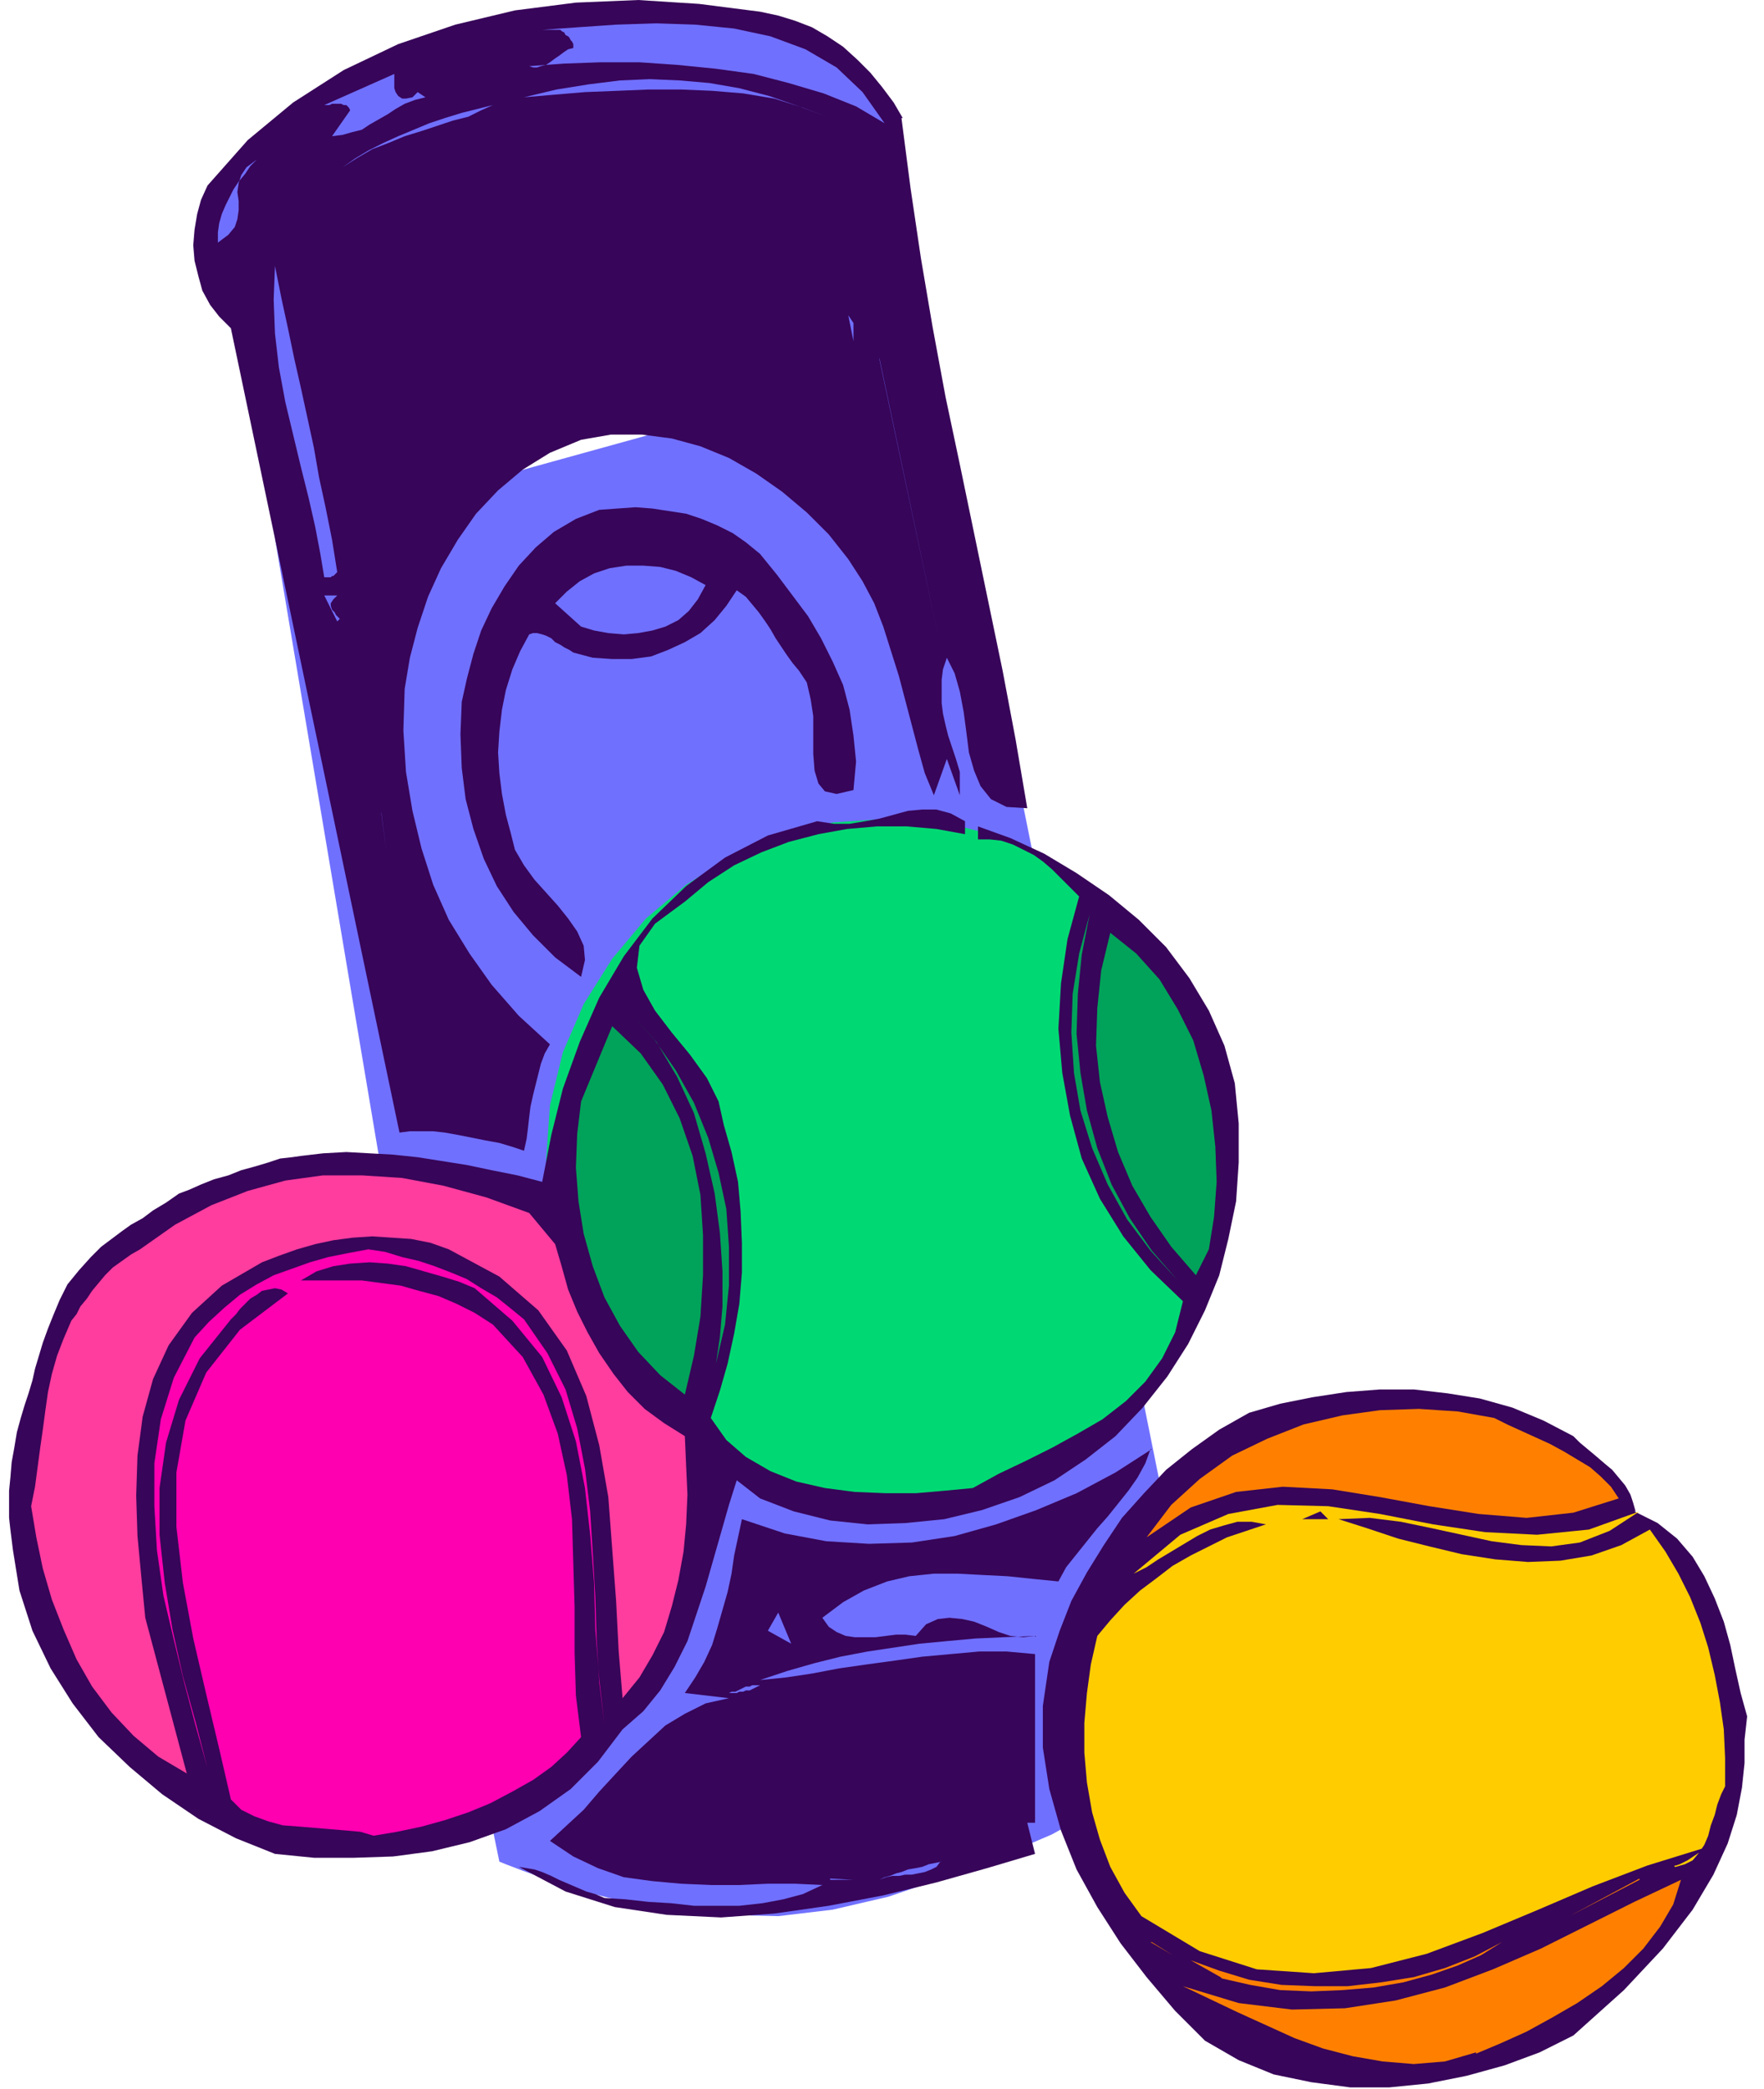 <svg xmlns="http://www.w3.org/2000/svg" fill-rule="evenodd" height="214.667" preserveAspectRatio="none" stroke-linecap="round" viewBox="0 0 1360 1610" width="181.333"><style>.pen1{stroke:none}.brush2{fill:#7070ff}.brush4{fill:#370559}.brush5{fill:#00a359}.brush8{fill:#ff8000}</style><path class="pen1 brush2" fill-rule="nonzero" d="m378 1401 7 34 5 2 13 5 20 7 27 9 32 8 37 6 39 4 42 1 42-5 43-10 38-13 31-12 24-9 19-8 14-6 9-5 6-3 4-3 1-1h1l-1-3v-39l1-19 2-22 4-22 5-22 6-21 9-19 9-17 8-14 7-11 5-10 4-7 3-6 2-4 1-3 1-1-113-560-67-327-506 140 166 987z"/><path class="pen1" fill-rule="nonzero" style="fill:#00d973" d="m685 1158 43-3 40-10 38-16 35-21 31-26 26-31 21-35 16-38 10-40 4-43-4-43-10-41-16-37-21-35-26-31-31-26-35-22-38-16-40-10-43-3-43 3-41 10-37 16-35 22-31 26-26 31-22 35-16 37-10 41-3 43 3 43 10 40 16 38 22 35 26 31 31 26 35 21 37 16 41 10 43 4z"/><path class="pen1 brush4" fill-rule="nonzero" d="m695 91 7 54 8 54 9 53 10 54 11 52 11 53 11 53 11 53 10 53 9 53-16-1-12-6-8-10-5-12-4-14-2-16-2-15-3-16-4-14-6-12-3 9-1 8v18l1 8 2 9 2 8 3 9 3 9 3 10v18l-10-28-10 28-7-17-5-18-5-19-5-19-5-19-6-19-6-19-7-18-9-17-11-17-15-19-17-17-19-16-20-14-21-12-22-9-22-6-23-3h-24l-23 4-24 10-21 13-19 16-17 18-14 20-13 22-10 22-8 24-6 23-4 24-1 32 2 32 5 30 7 29 9 28 12 27 16 26 17 24 21 24 24 22-4 7-3 8-2 8-2 8-2 8-2 9-1 8-1 9-1 8-2 9-9-3-10-3-11-2-10-2-10-2-11-2-9-1h-18l-8 1-130-620-9-9-7-9-6-11-3-11-3-12-1-12 1-12 2-12 3-11 5-11 31-35 35-29 39-25 42-20 44-15 46-11 47-6 48-2 47 3 47 6 14 3 13 4 13 5 12 7 12 8 11 10 10 10 9 11 9 12 7 12z"/><path class="pen1 brush2" fill-rule="nonzero" d="m682 95-22-13-25-10-27-8-27-7-29-4-30-3-29-2h-30l-28 1-27 2 3 1h3l3-1 4-1 3-2 4-3 3-2 4-3 3-2 4-1v-3l-1-2-1-1-1-2-1-1-2-1-1-2-2-1-1-1h-14l28-2 29-2 31-1 30 1 30 3 28 6 27 10 24 14 20 19 17 24zM318 75l4-4 6 4-8 2-8 3-7 4-6 4-7 4-7 4-6 4-8 2-7 2-8 1 14-20-1-2-2-2h-2l-2-1h-7l-2 1h-4l54-24v11l1 3 2 3 3 2h3l5-1z"/><path class="pen1 brush2" fill-rule="nonzero" d="m640 91-21-8-22-7-24-4-24-2-24-1h-25l-24 1-25 1-24 2-23 2 25-6 25-4 24-3 23-1 23 1 23 2 23 4 23 6 23 8 24 9zM380 81l-9 4-10 5-12 3-12 4-12 4-13 4-12 5-13 5-12 7-11 7 10-7 10-6 12-6 11-5 12-5 12-5 12-4 13-4 12-3 12-3zM168 186v-7l1-7 2-7 3-7 3-6 3-6 4-6 5-6 4-6 5-5-8 6-4 6-2 6-1 7 1 7v7l-1 7-2 6-5 6-8 6zm64-39-20 20 20-20zm422 16 24 104-24-104zM260 441l-1 1-1 1-1 1h-1l-1 1h-5l-3-18-4-21-5-22-6-24-6-25-6-25-5-27-3-26-1-26 1-26 5 25 5 23 5 24 5 22 5 23 5 23 4 23 5 23 5 25 4 25zm398-178-4-20 4 6v14zm20 13 48 227-48-226z"/><path class="pen1 brush4" fill-rule="nonzero" d="m586 427 13 16 12 16 12 16 10 17 9 18 8 18 5 19 3 20 2 20-2 22-13 3-9-2-5-6-3-10-1-13v-29l-2-13-3-13-6-9-5-6-5-7-4-6-4-6-4-7-4-6-5-7-5-6-5-6-7-5-8 12-9 11-11 10-12 7-13 6-13 5-15 2h-15l-15-1-15-4-3-2-4-2-3-2-4-2-3-3-4-2-3-1-4-1h-3l-3 1-7 13-6 14-5 16-3 15-2 17-1 16 1 16 2 16 3 16 4 15 3 12 7 12 8 11 9 10 9 10 8 10 7 10 5 11 1 11-3 13-20-15-17-17-15-18-13-20-10-21-8-23-6-23-3-24-1-26 1-25 4-18 5-19 6-18 8-17 10-17 11-16 13-14 14-12 17-10 18-7 14-1 14-1 13 1 13 2 13 2 12 4 12 5 12 6 10 7 11 9z"/><path class="pen1 brush2" fill-rule="nonzero" d="m544 451-6 11-7 9-8 7-10 5-10 3-11 2-11 1-12-1-11-2-10-3-20-18 9-9 10-8 11-6 12-4 13-2h13l13 1 12 3 12 5 11 6zm-284 8-3 3-2 3v2l1 3 2 2 1 2 2 2 1 1-1 1-1 1-10-20h10z"/><path class="pen1 brush4" fill-rule="nonzero" d="M744 633v10l-22-4-23-2h-23l-23 2-22 4-23 6-21 8-21 10-20 13-18 15-23 17-12 17-2 17 5 17 9 16 13 17 14 17 13 18 9 18 4 18 6 21 5 23 2 23 1 24v23l-2 24-4 23-5 23-6 21-7 21 12 17 15 13 19 11 20 8 22 5 23 3 24 1h23l23-2 21-2 20-11 21-10 20-10 20-11 19-11 18-14 15-15 13-18 10-20 6-24-25-24-21-26-18-29-14-31-9-33-6-33-3-34 2-35 5-34 9-33-7-7-7-7-7-7-7-6-7-5-8-4-8-4-9-3-9-1h-9v-10l25 9 26 12 25 15 25 17 23 19 21 21 18 24 15 25 12 27 8 29 3 31v30l-2 30-6 29-7 28-11 27-13 26-16 25-19 24-21 22-23 18-24 16-27 13-29 10-29 7-30 3-29 1-29-3-28-7-26-10-18-14-6 19-6 21-6 21-6 21-7 21-7 21-10 20-11 18-13 16-16 14-19 25-21 21-24 17-26 14-28 10-29 7-30 4-30 1h-31l-30-3-30-12-29-15-28-19-25-21-24-23-20-26-17-27-14-29-10-31-5-31-1-8-1-8-1-9v-21l1-10 1-12 2-11 2-12 3-11 3-10 3-9 3-10 2-9 3-10 3-10 4-11 4-10 5-12 6-12 9-11 9-10 8-8 8-6 8-6 7-5 9-5 8-6 10-6 10-7 8-3 9-4 10-4 11-3 10-4 11-3 10-3 9-3 9-1 7-1 17-2 18-1 18 1 18 1 19 2 19 3 19 3 19 4 20 4 19 5 7-36 9-36 13-36 15-34 19-32 22-29 26-25 30-22 33-17 38-11 13 2h12l12-2 11-2 11-3 11-3 11-1h11l11 3 11 6z"/><path class="pen1 brush2" fill-rule="nonzero" d="m294 626 4 31-4-30z"/><path class="pen1 brush5" fill-rule="nonzero" d="m908 987-21-23-18-24-15-27-12-28-9-29-5-29-2-31 1-30 5-31 8-30-6 31-3 30-1 31 3 30 5 29 8 29 11 28 14 26 17 25 20 23z"/><path class="pen1 brush5" fill-rule="nonzero" d="m932 963-10 20-19-22-16-23-14-24-11-26-8-27-6-27-3-28 1-29 3-29 7-29 20 16 18 20 14 23 12 24 8 27 6 27 3 28 1 27-2 27-4 25zm-380 88 3-20 2-24v-27l-2-30-4-30-7-31-9-31-13-28-16-27-20-22 19 21 16 23 14 25 11 27 8 27 6 28 2 29v30l-3 30-7 30z"/><path class="pen1 brush5" fill-rule="nonzero" d="m528 1075-19-15-17-18-14-20-12-22-9-24-7-25-4-25-2-26 1-26 3-25 24-58 22 21 17 24 13 26 10 29 6 30 2 31v31l-2 32-5 30-7 30z"/><path class="pen1" fill-rule="nonzero" style="fill:#ff3d9e" d="m428 959 5 17 5 18 7 17 8 16 9 16 11 16 11 14 13 13 15 11 16 10 1 23 1 22-1 23-2 21-4 22-5 20-6 20-9 18-10 17-13 16-3-36-2-39-3-40-3-40-7-40-10-38-15-35-22-31-30-26-39-21-14-5-15-3-15-1-15-1-15 1-15 2-14 3-14 4-14 5-13 5-31 18-23 21-18 25-12 26-8 29-4 30-1 31 1 31 3 32 3 31 32 120-22-13-19-16-17-18-15-20-12-21-10-23-9-23-7-24-5-24-4-24 3-15 2-15 2-15 2-14 2-15 2-14 3-14 4-14 5-13 6-14 4-5 3-6 5-6 4-6 5-6 5-6 6-6 7-5 7-5 7-4 27-19 28-15 28-11 29-8 29-4h30l31 2 32 6 33 9 33 12 20 24z"/><path class="pen1" fill-rule="nonzero" style="fill:#ff00b1" d="m404 1017 18 26 14 28 9 30 6 31 4 33 2 32 2 34 1 33 2 33 4 32-4-35-3-37-1-37-3-37-4-36-7-36-11-34-15-31-23-28-29-25-12-5-13-4-14-4-14-4-14-2-14-1-15 1-13 2-13 4-12 7h47l15 2 15 2 14 4 15 4 14 6 14 7 14 9 23 25 16 29 11 30 7 32 4 34 1 34 1 34v35l1 33 4 32-11 12-12 11-14 10-16 9-17 9-17 7-18 6-18 5-19 4-18 3-10-3-11-1-12-1-12-1-12-1-13-1-11-3-11-4-10-5-8-8-9-39-10-42-10-43-8-43-5-43v-42l7-40 16-37 26-33 37-28-5-3-5-1-5 1-5 1-4 3-5 3-4 4-4 4-3 4-4 4-24 30-16 32-10 33-5 35v36l4 37 6 36 8 36 10 36 9 35-9-32-9-34-8-33-8-34-5-35-2-34v-33l5-34 10-32 16-31 11-12 12-11 12-10 13-8 13-7 14-5 14-5 14-4 15-3 16-3 13 2 13 4 13 3 12 4 13 5 12 5 11 7 12 7 10 8 11 9z"/><path class="pen1 brush4" fill-rule="nonzero" d="m1260 1165 18 9 15 12 12 14 9 15 8 17 7 18 5 18 4 19 4 18 5 18-2 18v18l-2 19-4 21-7 22-11 24-16 27-23 30-30 32-39 35-26 13-27 10-29 8-30 6-30 3h-30l-30-4-29-6-27-11-26-15-23-23-22-26-20-26-18-28-16-29-12-30-9-32-5-32v-32l5-34 8-24 9-23 12-22 13-21 14-21 17-19 17-18 20-16 21-15 23-13 24-7 25-5 26-4 26-2h26l26 3 25 4 25 7 24 10 23 12 5 5 6 5 6 5 7 6 6 5 5 6 5 6 4 7 2 6 2 7z"/><path class="pen1 brush8" fill-rule="nonzero" d="m1248 1155-35 11-36 4-37-3-38-6-38-7-37-6-38-2-36 4-35 12-34 23 19-25 22-20 25-18 27-13 28-11 30-7 29-4 30-1 30 2 28 5 10 5 11 5 11 5 11 5 11 6 10 6 10 6 8 7 8 8 6 9z"/><path class="pen1 brush4" fill-rule="nonzero" d="m887 1117-4 11-6 11-7 10-8 10-8 10-8 9-8 10-8 10-8 10-6 11-20-2-19-2-20-1-19-1h-18l-19 2-17 4-18 7-16 9-16 12 5 7 6 4 7 3 7 1h16l8-1 8-1h7l8 1 8-9 9-4 9-1 10 1 9 2 10 4 9 4 9 3 10 1 9-1-24 1-22 1-22 2-21 2-20 3-20 3-21 4-20 5-21 6-21 7 20-2 20-3 21-4 21-3 22-3 21-3 22-2 22-2h21l22 2v130h-6l6 24-37 11-39 11-41 10-42 8-42 6-41 3-42-2-40-6-38-12-36-19 6 1 6 1 6 2 7 3 6 3 7 3 7 3 7 3 7 2 7 3 16 1 18 2 17 1 18 2h35l18-2 16-3 15-4 15-7-21-1h-21l-22 1h-22l-23-1-22-2-22-3-20-7-19-9-18-12 13-12 13-12 12-14 12-13 13-14 13-12 13-12 15-9 16-8 18-4-34-4 8-12 7-12 6-13 4-13 4-14 4-14 3-14 2-14 3-14 3-14 33 11 32 6 33 2 33-1 33-5 32-9 31-11 31-13 30-16 28-18z"/><path class="pen1" fill-rule="nonzero" style="fill:#fc0" d="m1264 1165-23 15-23 9-22 3-23-1-23-3-23-5-23-5-24-5-24-3-24 1 22 7 24 8 24 6 25 6 26 4 25 2 25-1 24-4 23-8 22-12 12 17 10 17 9 18 8 20 6 19 5 21 4 21 3 21 1 22v22l-3 6-3 8-2 8-3 8-2 8-3 7-4 6-5 6-6 3-7 2h-1v-1h1l3-1 2-1 4-2 3-2 3-2 3-2 2-3-42 13-42 16-42 18-43 18-43 16-43 11-44 4-44-3-44-14-45-27-13-18-11-20-8-21-6-21-4-23-2-23v-23l2-23 3-22 5-22 10-12 11-12 12-11 12-9 13-10 14-8 14-7 14-7 15-5 15-5-11-2h-11l-11 3-10 3-10 5-10 6-10 6-10 6-9 6-10 5 36-30 37-16 38-7 39 1 40 6 41 8 40 6 40 2 40-4 39-14z"/><path class="pen1 brush4" fill-rule="nonzero" d="m1004 1171 14-6 6 6h-20z"/><path class="pen1 brush2" fill-rule="nonzero" d="m592 1257 8-14 10 24-18-10zm-6 42-2 1-2 1-2 1-2 1h-3l-2 1h-3l-2 1h-6l2-1h3l2-1 2-1 2-1 2-1h3l2-1h6zm139 136-3 4-4 2-5 2-5 1-5 1h-5l-5 1h-5l-5 1-5 2 4-2 4-1 5-2 4-1 5-2 6-1 5-1 5-2 5-1 5-1zm-85 13 18 1h-18z"/><path class="pen1 brush8" fill-rule="nonzero" d="m1264 1448-54 29 54-28z"/><path class="pen1 brush8" fill-rule="nonzero" d="m1138 1582-24 7-24 2-24-2-23-4-23-6-22-8-22-10-22-10-21-10-21-10 43 13 41 5 41-1 39-6 38-10 37-14 37-16 36-18 36-18 36-17-6 19-10 17-13 17-15 15-17 14-19 13-19 11-20 11-20 9-19 8zm-251-85 17 10-16-10z"/><path class="pen1 brush8" fill-rule="nonzero" d="m941 1524-23-13 22 8 23 7 25 4 26 1h25l26-3 25-4 24-7 23-9 21-11-16 10-18 8-20 7-22 6-23 4-24 2-24 1-24-1-23-4-22-5z"/></svg>
